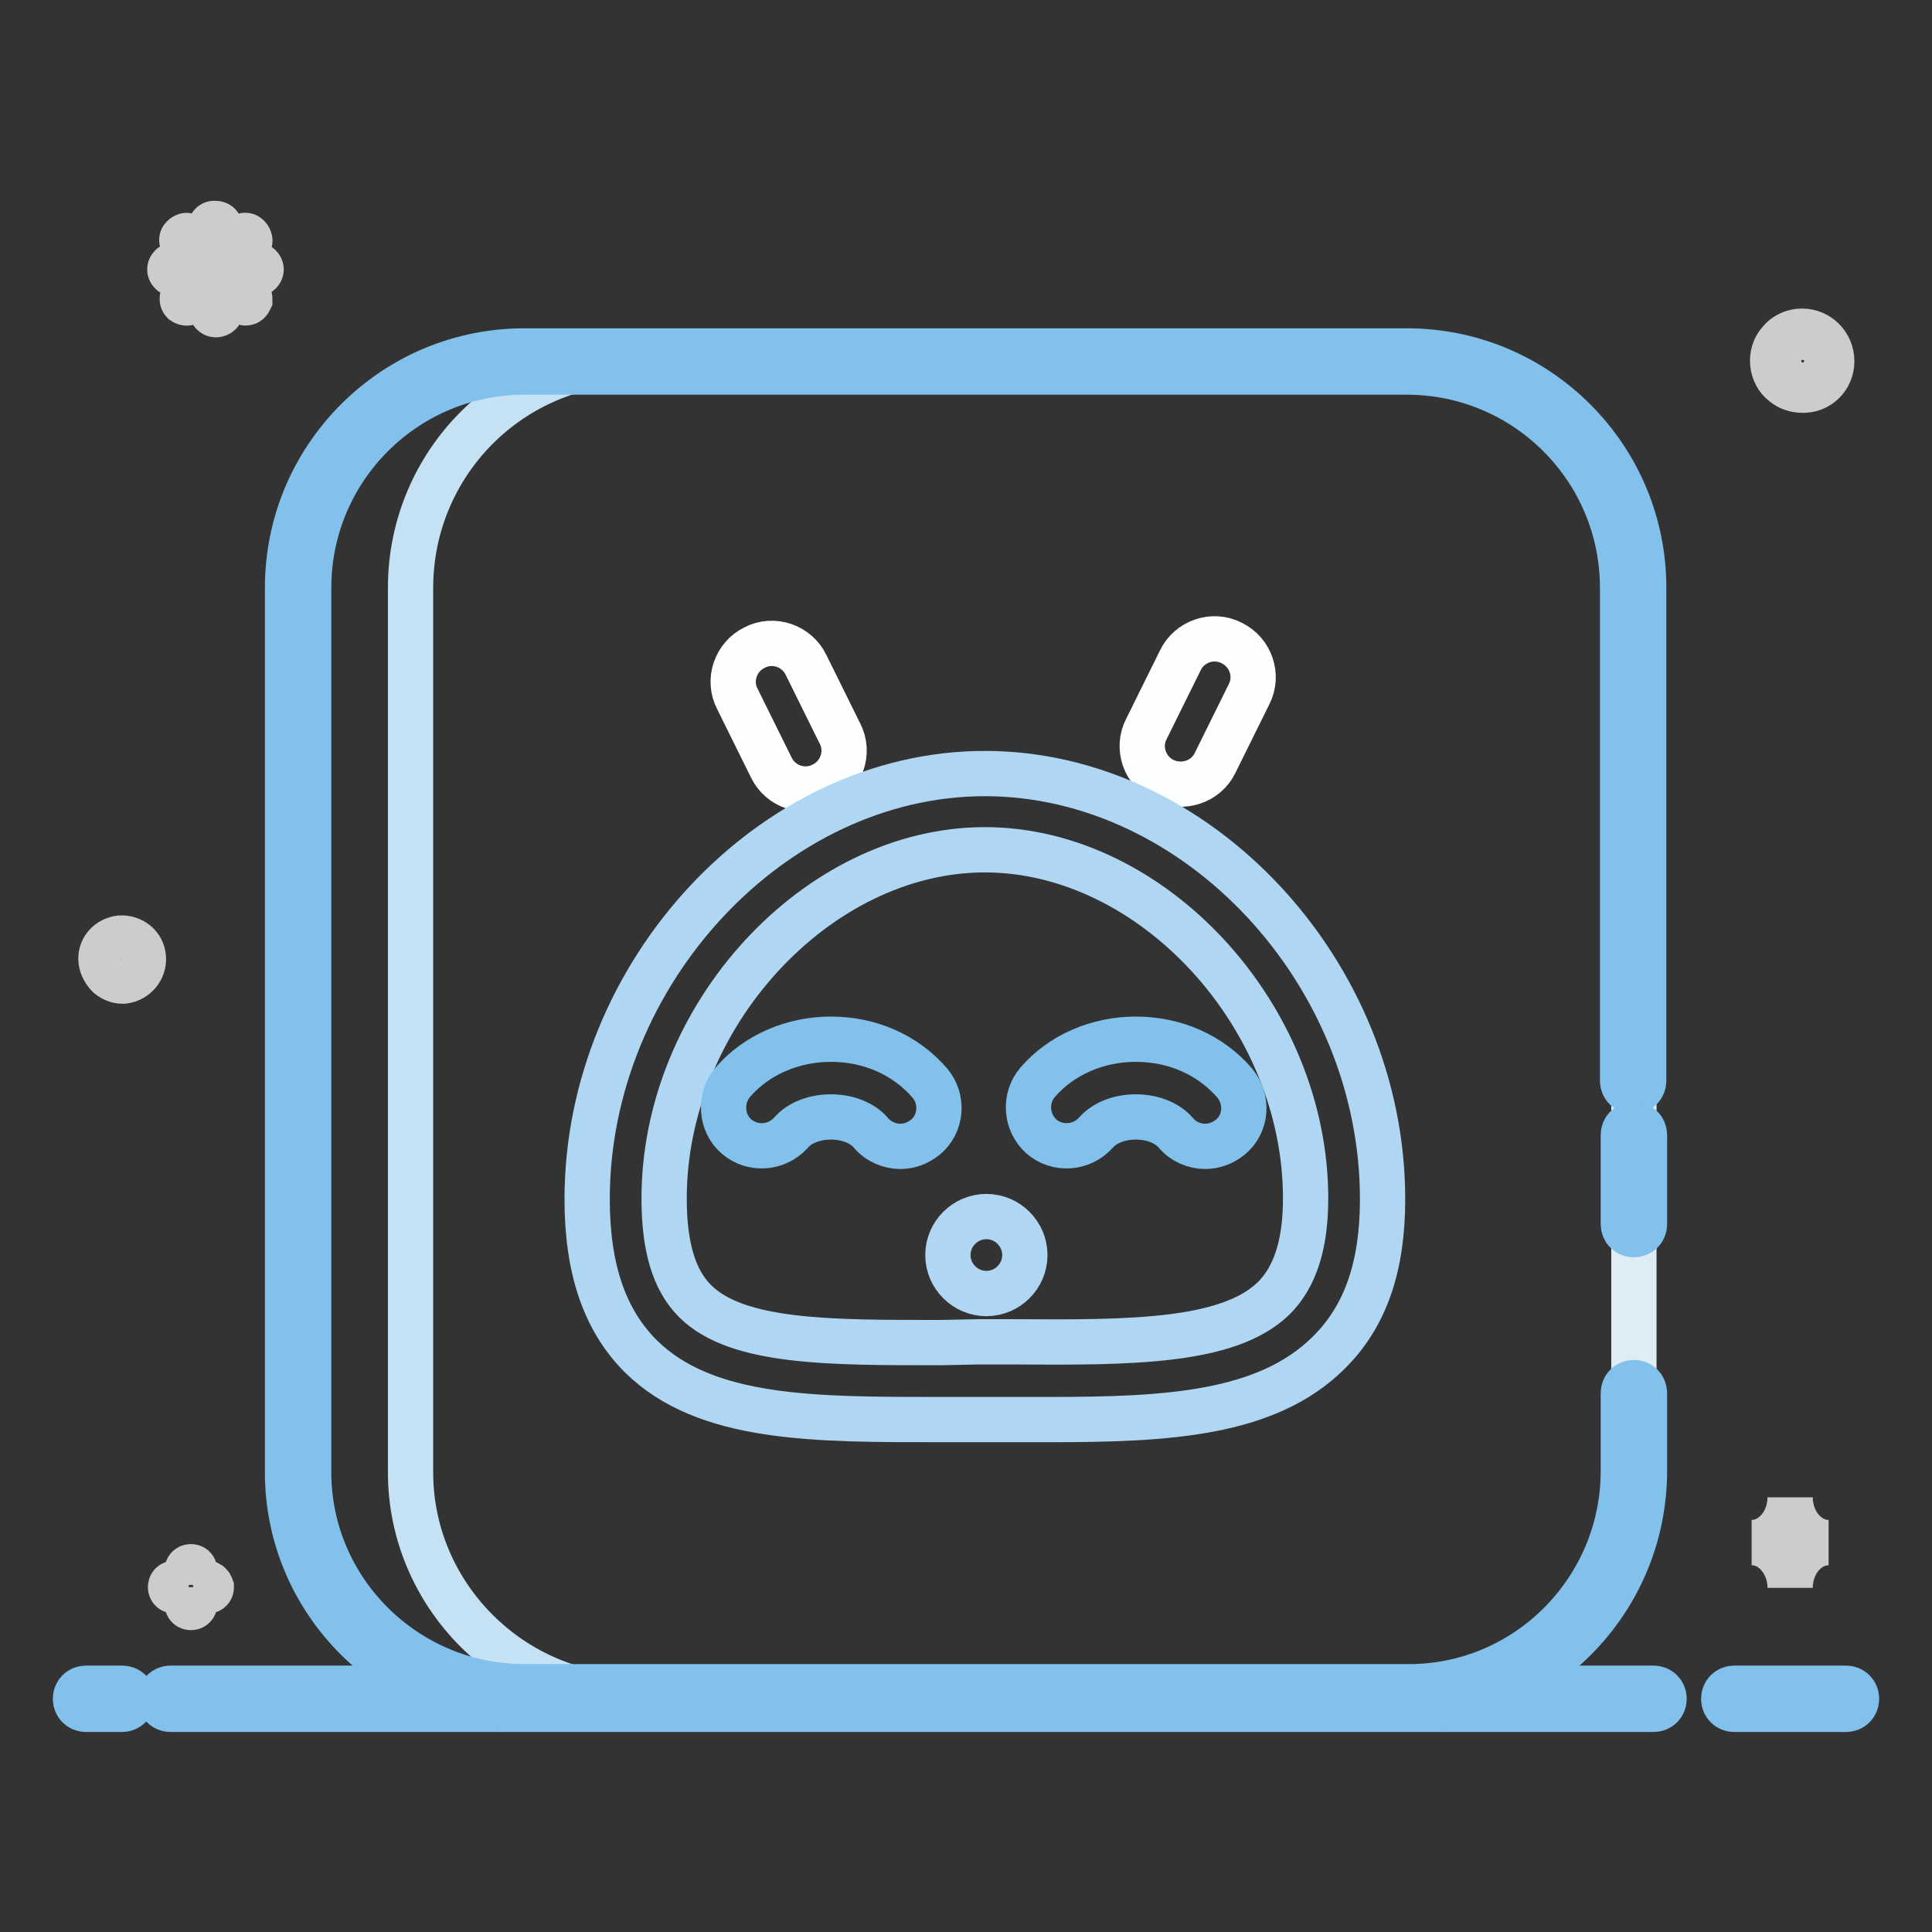 <?xml version="1.0" encoding="utf-8"?>
<!-- Svg Vector Icons : http://www.onlinewebfonts.com/icon -->
<!DOCTYPE svg PUBLIC "-//W3C//DTD SVG 1.1//EN" "http://www.w3.org/Graphics/SVG/1.1/DTD/svg11.dtd">
<svg version="1.1" xmlns="http://www.w3.org/2000/svg" xmlns:xlink="http://www.w3.org/1999/xlink" x="0px" y="0px" viewBox="0 0 256 256" enable-background="new 0 0 256 256" xml:space="preserve">
<rect x="0" y="0" width="256" height="256" fill="#333333" stroke="none"/>
<g> <path stroke-width="6" fill-opacity="0" stroke="#81c1eb"  d="M244.6,226.5h-14.8c-0.8,0-1.4-0.6-1.4-1.4c0-0.8,0.6-1.4,1.4-1.4c0,0,0,0,0,0h14.8c0.8,0,1.4,0.6,1.4,1.4 C246,225.9,245.4,226.5,244.6,226.5C244.6,226.5,244.6,226.5,244.6,226.5z M219.1,226.5H22.6c-0.8,0-1.4-0.6-1.4-1.4 c0-0.8,0.6-1.4,1.4-1.4c0,0,0,0,0,0h196.5c0.8,0,1.4,0.6,1.4,1.4C220.5,225.9,219.9,226.5,219.1,226.5 C219.1,226.5,219.1,226.5,219.1,226.5L219.1,226.5z M16.2,226.5h-4.8c-0.8,0-1.4-0.6-1.4-1.4c0-0.8,0.6-1.4,1.4-1.4c0,0,0,0,0,0 h4.8c0.8,0,1.4,0.6,1.4,1.4C17.6,225.9,16.9,226.5,16.2,226.5C16.2,226.5,16.2,226.5,16.2,226.5z"/> <path stroke-width="6" fill-opacity="0" stroke="#cccccc"  d="M19,126.9c-0.1-1.6-1.5-2.7-3.1-2.6c-0.7,0.1-1.4,0.4-1.9,1c-0.5,0.6-0.7,1.3-0.6,2.1 c0.1,0.7,0.5,1.4,1,1.9c0.5,0.4,1.1,0.7,1.8,0.7h0.2C18,129.8,19.1,128.4,19,126.9z M17.2,129.1c-0.8,0.4-1.8,0.3-2.5-0.3 c-0.5-0.4-0.8-0.9-0.8-1.6c-0.1-0.6,0.1-1.2,0.5-1.7c0.4-0.5,0.9-0.8,1.6-0.8h0.2c1.2,0,2.2,0.9,2.3,2.1 C18.6,127.8,18.1,128.7,17.2,129.1L17.2,129.1z M242.7,47.5c-0.2-2.2-2.1-3.8-4.3-3.6c-1,0.1-2,0.6-2.6,1.4c-0.7,0.8-1,1.8-0.9,2.9 c0.1,1,0.6,2,1.4,2.6c0.7,0.6,1.6,0.9,2.5,0.9h0.3C241.3,51.6,242.9,49.7,242.7,47.5z M240.3,50.7c-1.1,0.6-2.5,0.4-3.5-0.4 c-0.7-0.5-1.1-1.3-1.1-2.2c-0.1-0.8,0.2-1.7,0.7-2.3c0.5-0.7,1.3-1.1,2.2-1.1h0.3c1.7,0,3,1.2,3.2,2.9 C242.1,48.8,241.5,50.1,240.3,50.7L240.3,50.7z M28.6,41.7c-0.3,0-0.6-0.3-0.6-0.6v-3.9L25.2,40c-0.3,0.2-0.6,0.2-0.9,0 c-0.2-0.2-0.2-0.6,0-0.9l2.8-2.8h-4c-0.3,0-0.6-0.3-0.6-0.6c0-0.3,0.3-0.6,0.6-0.6h4l-2.8-2.8c-0.2-0.2-0.3-0.6-0.1-0.8 c0,0,0,0,0.1-0.1c0.1-0.1,0.3-0.2,0.4-0.2s0.3,0.1,0.4,0.2l2.8,2.8v-3.9c-0.1-0.3,0.1-0.7,0.5-0.7c0.2,0,0.3,0,0.5,0.1 c0.2,0.1,0.3,0.4,0.3,0.6v3.9l2.8-2.8c0.2-0.2,0.6-0.3,0.8-0.1c0,0,0,0,0.1,0.1c0.2,0.2,0.3,0.6,0.1,0.8c0,0,0,0-0.1,0.1l-2.8,2.8 h3.9c0.3,0,0.6,0.3,0.6,0.6s-0.3,0.6-0.6,0.6h-3.9l2.8,2.8c0.2,0.2,0.2,0.4,0.2,0.6c-0.1,0.2-0.2,0.4-0.4,0.4 c-0.2,0.1-0.4,0-0.6-0.2l-2.8-2.8v3.9C29.3,41.5,28.9,41.7,28.6,41.7L28.6,41.7L28.6,41.7z M27.5,209.8h-1.7v-1.7 c0-0.3-0.2-0.5-0.5-0.5c-0.3,0-0.5,0.2-0.5,0.5v1.7h-1.7c-0.3,0-0.5,0.2-0.5,0.5c0,0.3,0.2,0.5,0.5,0.5h1.7v1.7 c0,0.3,0.2,0.5,0.5,0.5l0,0c0.3,0,0.5-0.2,0.5-0.5c0,0,0,0,0,0v-1.7h1.7c0.3,0,0.5-0.2,0.5-0.5C27.9,210,27.7,209.8,27.5,209.8z  M237.2,198.4c0,3.3-2.3,6-5.1,6c2.8,0,5.1,2.7,5.1,6c0-3.3,2.3-6,5.1-6C239.5,204.4,237.2,201.7,237.2,198.4z"/> <path stroke-width="6" fill-opacity="0" stroke="#deedf5"  d="M186.4,47.9H69.5c-16.6,0-30,13.4-30,30v117.2c0,16.4,13.4,29.8,30,29.8h117.2c16.4,0,29.8-13.4,29.8-30 V77.9C216.5,61.3,203.1,47.9,186.4,47.9L186.4,47.9z"/> <path stroke-width="6" fill-opacity="0" stroke="#c5e2f4"  d="M54.4,195.1V77.9c0-16.6,13.4-30,30-30H69.5c-16.6,0-30,13.4-30,30v117.2c0,16.4,13.4,29.8,30,29.8h14.9 C67.8,224.9,54.4,211.4,54.4,195.1z"/> <path stroke-width="6" fill-opacity="0" stroke="#81c1eb"  d="M186.7,226.3H69.5c-17.3,0-31.4-14-31.4-31.2V77.9c0-8.4,3.3-16.3,9.2-22.2c5.9-5.9,13.8-9.2,22.2-9.2 h116.9c8.4,0,16.3,3.3,22.2,9.2s9.2,13.8,9.2,22.2v65.3c0,0.8-0.6,1.4-1.4,1.4c-0.8,0-1.4-0.6-1.4-1.4c0,0,0,0,0,0V77.9 c0-15.8-12.8-28.6-28.6-28.6H69.5c-15.8,0-28.6,12.8-28.6,28.6v117.2c0,15.6,12.8,28.4,28.6,28.4h117.2c15.6,0,28.4-12.8,28.4-28.6 v-10.3c0-0.8,0.6-1.4,1.4-1.4c0.8,0,1.4,0.6,1.4,1.4c0,0,0,0,0,0v10.3C217.9,212.2,203.9,226.3,186.7,226.3L186.7,226.3z"/> <path stroke-width="6" fill-opacity="0" stroke="#81c1eb"  d="M216.5,163.6c-0.8,0-1.4-0.6-1.4-1.4v-11.8c0-0.8,0.6-1.4,1.4-1.4c0.8,0,1.4,0.6,1.4,1.4c0,0,0,0,0,0v11.8 C217.9,163,217.3,163.6,216.5,163.6z"/> <path stroke-width="6" fill-opacity="0" stroke="#fdfefe"  d="M161,101.1l4.5-9.1c1.3-2.5,0.2-5.6-2.3-6.8c-2.5-1.3-5.6-0.2-6.8,2.3l-4.5,9.1c-1.3,2.5-0.2,5.6,2.3,6.8 C156.7,104.6,159.8,103.6,161,101.1L161,101.1z M102.2,101.7l-4.5-9.1c-1.3-2.5-0.2-5.6,2.3-6.8c2.5-1.3,5.6-0.2,6.8,2.3l4.5,9.1 c1.3,2.5,0.2,5.6-2.3,6.8C106.5,105.3,103.4,104.2,102.2,101.7z"/> <path stroke-width="6" fill-opacity="0" stroke="#afd7f3"  d="M125.6,166.3c0-2.8,2.3-5.1,5.1-5.1c2.8,0,5.1,2.3,5.1,5.1c0,2.8-2.3,5.1-5.1,5.1 C127.9,171.4,125.6,169.1,125.6,166.3z"/> <path stroke-width="6" fill-opacity="0" stroke="#afd7f3"  d="M139.2,188.1c-1.6,0-3.1,0-4.7,0l-4.9,0l-4.9,0c-16.7,0-31.2,0.1-39.8-8.4c-4.8-4.8-7.1-11.6-7.1-20.8 c0-30,24.6-56.4,52.7-56.4c28.1,0,52.7,26.3,52.7,56.4c0,9-2.3,15.6-7.2,20.4C167.8,187.4,154.6,188.1,139.2,188.1z M129.6,177.8 l4.9,0c15.2,0.1,28.3,0.1,34.3-5.8c2.8-2.8,4.2-7.1,4.2-13.2c0-24.2-20.3-46.2-42.5-46.2c-22.2,0-42.5,22-42.5,46.2 c0,6.4,1.3,10.8,4.1,13.6c5.6,5.6,18.1,5.5,32.6,5.5L129.6,177.8z"/> <path stroke-width="6" fill-opacity="0" stroke="#81c1eb"  d="M119.3,151.9c-1.4,0-2.9-0.6-3.9-1.8c-2.4-2.8-8.2-2.8-10.6,0c-1.9,2.1-5.1,2.3-7.2,0.5s-2.3-5.1-0.5-7.2 c3.1-3.6,7.9-5.7,13-5.7c5.2,0,9.9,2.1,13.1,5.8c1.8,2.1,1.6,5.4-0.6,7.2C121.7,151.4,120.6,151.9,119.3,151.9L119.3,151.9z  M159.7,151.9c-1.4,0-2.9-0.6-3.9-1.8c-2.4-2.8-8.2-2.8-10.6,0c-1.9,2.1-5.1,2.3-7.2,0.5c-2.1-1.9-2.3-5.1-0.5-7.2 c3.1-3.6,7.9-5.7,13-5.7c5.2,0,9.9,2.1,13.1,5.8c1.8,2.2,1.6,5.4-0.6,7.2C162,151.5,160.8,151.9,159.7,151.9z"/></g>
</svg>
